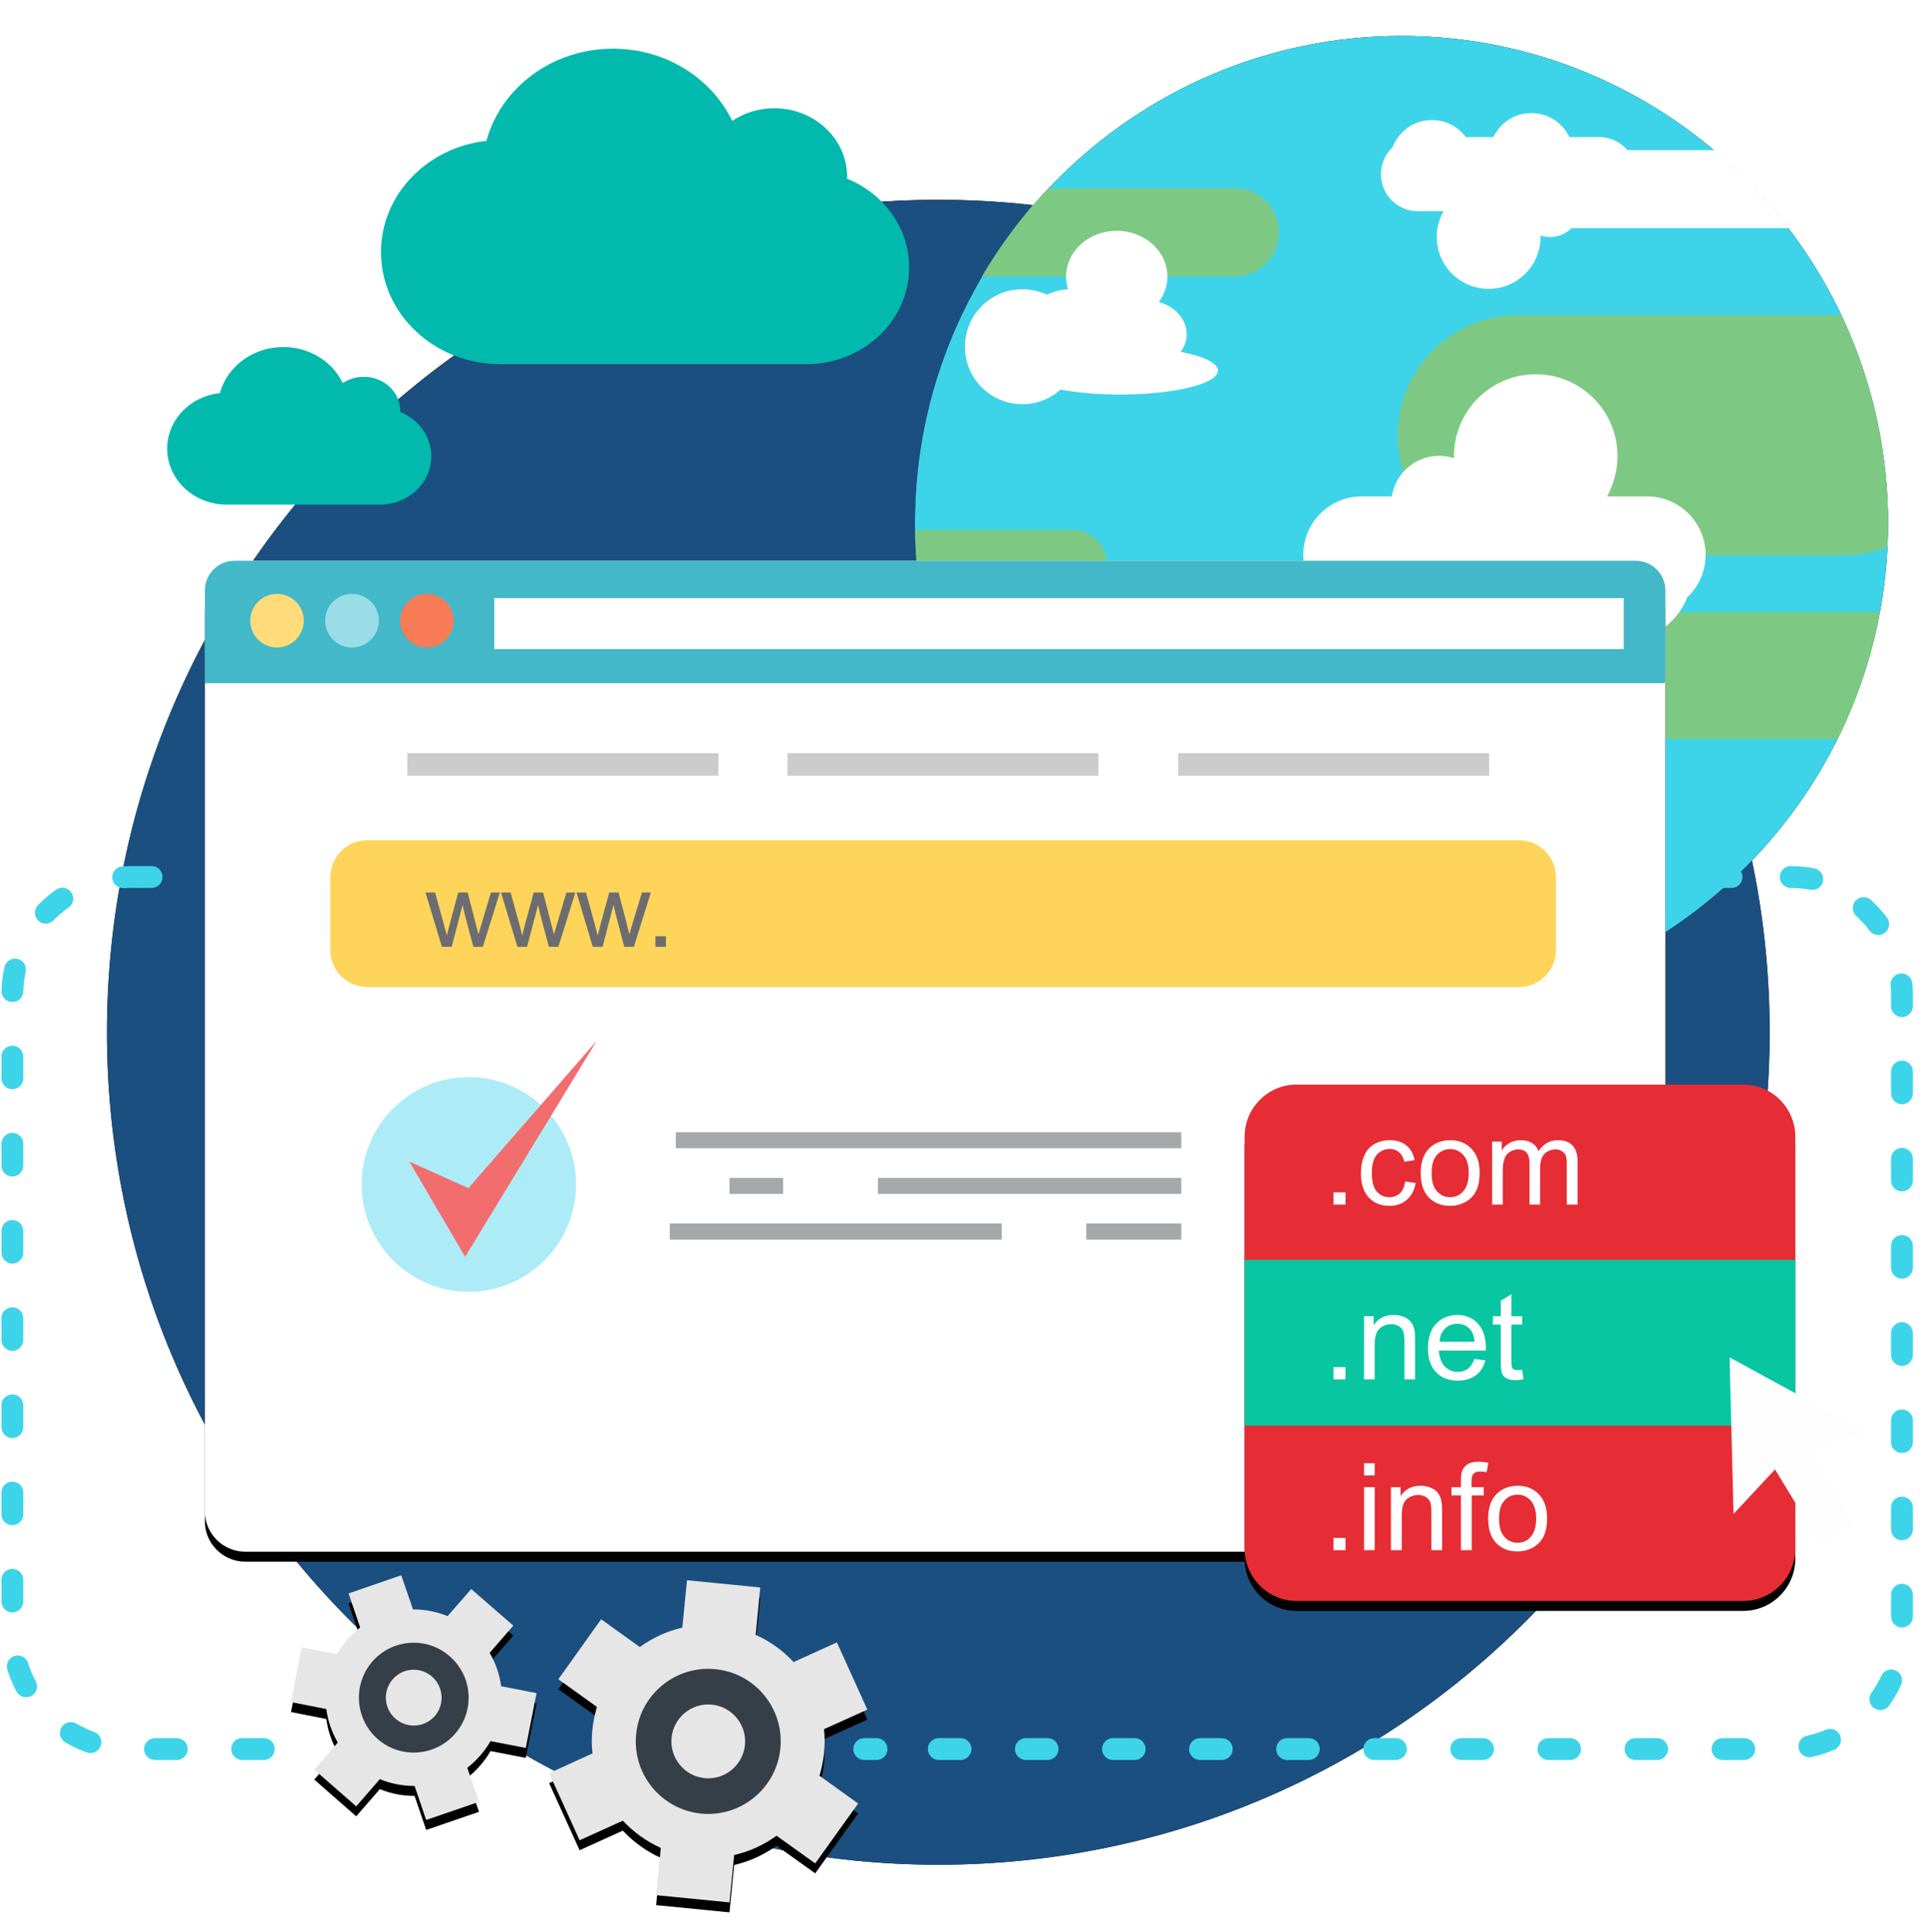<?xml version="1.0" encoding="UTF-8"?>
<svg width="387px" height="388px" viewBox="0 0 387 388" version="1.1" xmlns="http://www.w3.org/2000/svg" xmlns:xlink="http://www.w3.org/1999/xlink">
    <title>Group 57</title>
    <defs>
        <path d="M355.397,200.271 C355.397,292.585 280.648,367.422 188.441,367.422 C96.234,367.422 21.485,292.585 21.485,200.271 C21.485,107.956 96.234,33.12 188.441,33.12 C280.648,33.12 355.397,107.956 355.397,200.271" id="path-1"></path>
        <filter x="-4.0%" y="-4.0%" width="108.1%" height="108.1%" filterUnits="objectBoundingBox" id="filter-2">
            <feOffset dx="0" dy="0" in="SourceAlpha" result="shadowOffsetOuter1"></feOffset>
            <feGaussianBlur stdDeviation="4.5" in="shadowOffsetOuter1" result="shadowBlurOuter1"></feGaussianBlur>
            <feColorMatrix values="0 0 0 0 0   0 0 0 0 0   0 0 0 0 0  0 0 0 0.5 0" type="matrix" in="shadowBlurOuter1"></feColorMatrix>
        </filter>
        <path d="M281.482,195.874 C335.284,195.874 379.184,151.921 379.184,98.057 C379.184,44.163 335.284,0.21 281.482,0.21 C227.651,0.21 183.75,44.163 183.75,98.057 C183.75,151.921 227.651,195.874 281.482,195.874" id="path-3"></path>
        <filter x="-5.4%" y="-5.4%" width="110.7%" height="110.7%" filterUnits="objectBoundingBox" id="filter-4">
            <feOffset dx="0" dy="0" in="SourceAlpha" result="shadowOffsetOuter1"></feOffset>
            <feGaussianBlur stdDeviation="3.5" in="shadowOffsetOuter1" result="shadowBlurOuter1"></feGaussianBlur>
            <feColorMatrix values="0 0 0 0 0   0 0 0 0 0   0 0 0 0 0  0 0 0 0.5 0" type="matrix" in="shadowBlurOuter1"></feColorMatrix>
        </filter>
        <path d="M49.23,105.605 L326.35,105.605 C330.817,105.605 334.459,109.279 334.459,113.723 L334.459,296.483 C334.459,300.926 330.817,304.571 326.35,304.571 L49.23,304.571 C44.791,304.571 41.15,300.926 41.15,296.483 L41.15,113.723 C41.15,109.279 44.791,105.605 49.23,105.605" id="path-5"></path>
        <filter x="-4.4%" y="-5.5%" width="108.9%" height="113.1%" filterUnits="objectBoundingBox" id="filter-6">
            <feOffset dx="0" dy="2" in="SourceAlpha" result="shadowOffsetOuter1"></feOffset>
            <feGaussianBlur stdDeviation="4" in="shadowOffsetOuter1" result="shadowBlurOuter1"></feGaussianBlur>
            <feColorMatrix values="0 0 0 0 0   0 0 0 0 0   0 0 0 0 0  0 0 0 0.5 0" type="matrix" in="shadowBlurOuter1"></feColorMatrix>
        </filter>
        <path d="M260.371,210.771 L350.107,210.771 C355.854,210.771 360.549,215.472 360.549,221.225 L360.549,304.003 C360.549,309.757 355.854,314.456 350.107,314.456 L260.371,314.456 C254.651,314.456 249.957,309.757 249.957,304.003 L249.957,221.225 C249.957,215.472 254.651,210.771 260.371,210.771" id="path-7"></path>
        <filter x="-6.3%" y="-4.8%" width="112.7%" height="113.5%" filterUnits="objectBoundingBox" id="filter-8">
            <feOffset dx="0" dy="2" in="SourceAlpha" result="shadowOffsetOuter1"></feOffset>
            <feGaussianBlur stdDeviation="2" in="shadowOffsetOuter1" result="shadowBlurOuter1"></feGaussianBlur>
            <feColorMatrix values="0 0 0 0 0   0 0 0 0 0   0 0 0 0 0  0 0 0 0.5 0" type="matrix" in="shadowBlurOuter1"></feColorMatrix>
        </filter>
        <path d="M151.77,321.264 C154.672,322.575 157.261,324.426 159.366,326.733 L168.073,322.774 L174.19,336.276 L165.483,340.207 C165.655,341.745 165.655,343.34 165.512,344.935 C165.341,346.531 165.029,348.069 164.573,349.55 L172.341,355.133 L163.719,367.153 L155.952,361.599 C153.448,363.423 150.547,364.761 147.445,365.473 L146.506,374.987 L131.768,373.534 L132.707,364.049 C129.806,362.738 127.216,360.858 125.082,358.58 L116.404,362.511 L110.288,349.037 L118.965,345.079 C118.823,343.54 118.794,341.974 118.965,340.378 C119.107,338.783 119.448,337.216 119.875,335.735 L112.136,330.181 L120.728,318.131 L128.496,323.714 C131.029,321.863 133.93,320.523 137.031,319.811 L137.97,310.298 L152.68,311.751 L151.77,321.264 Z" id="path-9"></path>
        <filter x="-11.0%" y="-7.7%" width="121.9%" height="121.6%" filterUnits="objectBoundingBox" id="filter-10">
            <feOffset dx="0" dy="2" in="SourceAlpha" result="shadowOffsetOuter1"></feOffset>
            <feGaussianBlur stdDeviation="2" in="shadowOffsetOuter1" result="shadowBlurOuter1"></feGaussianBlur>
            <feColorMatrix values="0 0 0 0 0   0 0 0 0 0   0 0 0 0 0  0 0 0 0.5 0" type="matrix" in="shadowBlurOuter1"></feColorMatrix>
        </filter>
        <path d="M98.337,324.882 C99.561,326.962 100.329,329.24 100.642,331.576 L107.755,332.971 L105.592,343.967 L98.508,342.6 C97.939,343.625 97.228,344.594 96.431,345.505 C95.634,346.417 94.781,347.243 93.842,347.954 L96.203,354.792 L85.591,358.437 L83.258,351.601 C80.896,351.601 78.507,351.174 76.288,350.234 L71.536,355.703 L63.114,348.325 L67.837,342.884 C66.614,340.776 65.845,338.497 65.533,336.162 L58.447,334.767 L60.582,323.771 L67.695,325.138 C68.264,324.141 68.947,323.145 69.743,322.233 C70.54,321.321 71.422,320.495 72.332,319.783 L69.999,312.947 L80.584,309.301 L82.945,316.165 C85.307,316.137 87.668,316.594 89.887,317.505 L94.639,312.063 L103.088,319.413 L98.337,324.882 Z" id="path-11"></path>
        <filter x="-14.2%" y="-10.2%" width="128.4%" height="128.5%" filterUnits="objectBoundingBox" id="filter-12">
            <feOffset dx="0" dy="2" in="SourceAlpha" result="shadowOffsetOuter1"></feOffset>
            <feGaussianBlur stdDeviation="2" in="shadowOffsetOuter1" result="shadowBlurOuter1"></feGaussianBlur>
            <feColorMatrix values="0 0 0 0 0   0 0 0 0 0   0 0 0 0 0  0 0 0 0.5 0" type="matrix" in="shadowBlurOuter1"></feColorMatrix>
        </filter>
    </defs>
    <g id="Page-1" stroke="none" stroke-width="1" fill="none" fill-rule="evenodd">
        <g id="Pixelbook" transform="translate(-96, -2110)">
            <g id="Group-56" transform="translate(96, 2117)">
                <g id="Fill-2">
                    <use fill="black" fill-opacity="1" filter="url(#filter-2)" xlink:href="#path-1"></use>
                    <use fill="#1B4F7F" fill-rule="evenodd" xlink:href="#path-1"></use>
                </g>
                <g id="Fill-22">
                    <use fill="black" fill-opacity="1" filter="url(#filter-4)" xlink:href="#path-3"></use>
                    <use fill="#3DD4E9" fill-rule="evenodd" xlink:href="#path-3"></use>
                </g>
                <path d="M197.207,48.493 C200.963,42.112 205.402,36.187 210.466,30.832 L248.022,30.832 C252.888,30.832 256.842,34.791 256.842,39.663 C256.842,44.505 252.888,48.493 248.022,48.493 L197.207,48.493 Z M190.236,133.177 C186.197,122.696 183.92,111.302 183.778,99.395 L215.33,99.395 C219.172,99.395 222.331,102.557 222.331,106.402 C222.331,107.428 222.102,108.396 221.704,109.279 L239.686,109.279 C246.258,109.279 251.635,114.663 251.635,121.243 C251.635,127.823 246.258,133.177 239.686,133.177 L190.236,133.177 Z M369.853,56.269 C375.828,68.945 379.184,83.102 379.184,98.056 C379.184,99.652 379.156,101.219 379.07,102.785 C376.311,103.924 373.267,104.522 370.108,104.522 L304.783,104.522 C291.524,104.522 280.685,93.669 280.685,80.396 C280.685,67.121 291.524,56.269 304.783,56.269 L369.853,56.269 Z M377.535,115.945 C375.884,124.918 373.011,133.462 369.085,141.382 L291.326,141.382 C284.326,141.382 278.608,135.657 278.608,128.678 C278.608,121.67 284.326,115.945 291.326,115.945 L377.535,115.945 Z" id="Fill-23" fill="#7DC983"></path>
                <path d="M205.316,51.085 C207.08,51.085 208.73,51.483 210.238,52.167 C211.49,51.569 212.969,51.17 214.505,51.085 C214.25,50.287 214.107,49.433 214.107,48.55 C214.107,43.451 218.66,39.349 224.266,39.349 C229.899,39.349 234.45,43.451 234.45,48.55 C234.45,50.43 233.796,52.167 232.744,53.648 C235.987,54.56 238.321,57.095 238.321,60.114 C238.321,61.396 237.864,62.621 237.126,63.647 C241.677,64.53 244.607,65.896 244.607,67.406 C244.607,70.055 235.817,72.22 224.948,72.22 C220.453,72.22 216.327,71.85 212.998,71.224 C210.978,73.047 208.276,74.158 205.316,74.158 C198.944,74.158 193.794,69.002 193.794,62.621 C193.794,56.241 198.944,51.085 205.316,51.085 L205.316,51.085 Z M344.332,23.141 C349.851,27.813 354.86,33.053 359.24,38.808 L315.624,38.808 C314.514,39.918 312.978,40.602 311.3,40.602 C310.616,40.602 309.989,40.488 309.393,40.288 L309.393,40.574 C309.393,46.328 304.726,50.999 298.98,50.999 C293.205,50.999 288.538,46.328 288.538,40.574 C288.538,38.694 289.051,36.956 289.902,35.418 L284.754,35.418 C280.685,35.418 277.328,32.085 277.328,27.983 C277.328,25.847 278.238,23.939 279.66,22.571 C280.884,19.381 283.956,17.102 287.571,17.102 C290.359,17.102 292.833,18.441 294.37,20.52 L299.919,20.52 C301.284,17.672 304.187,15.706 307.544,15.706 C310.9,15.706 313.832,17.672 315.168,20.52 L321.171,20.52 C323.419,20.52 325.439,21.546 326.833,23.141 L344.332,23.141 Z M326.378,121.556 C332.069,121.556 336.935,117.967 338.839,112.954 C341.117,110.818 342.538,107.77 342.538,104.409 C342.538,97.942 337.247,92.673 330.817,92.673 L322.736,92.673 C324.074,90.28 324.841,87.517 324.841,84.583 C324.841,75.496 317.501,68.147 308.425,68.147 C299.377,68.147 292.009,75.496 292.009,84.583 C292.009,84.725 292.036,84.868 292.036,85.01 C291.069,84.697 290.074,84.526 289.022,84.526 C284.213,84.526 280.229,88.058 279.519,92.673 L273.458,92.673 C266.999,92.673 261.736,97.942 261.736,104.409 C261.736,110.875 266.999,116.145 273.458,116.145 L282.904,116.145 C285.038,120.645 289.619,123.75 294.911,123.75 C300.232,123.75 304.812,120.645 306.945,116.145 L315.681,116.145 C318.099,119.42 321.997,121.556 326.378,121.556 L326.378,121.556 Z" id="Fill-24" fill="#FFFFFF"></path>
                <g id="Fill-25">
                    <use fill="black" fill-opacity="1" filter="url(#filter-6)" xlink:href="#path-5"></use>
                    <use fill="#FFFFFF" fill-rule="evenodd" xlink:href="#path-5"></use>
                </g>
                <path d="M47.039,105.605 L328.541,105.605 C331.784,105.605 334.459,108.282 334.459,111.53 L334.459,129.703 C334.459,129.959 334.231,130.188 333.947,130.188 L41.15,130.188 L41.15,111.53 C41.15,108.282 43.796,105.605 47.039,105.605" id="Fill-26" fill="#43B8C9"></path>
                <path d="M55.631,123.009 C58.59,123.009 61.009,120.588 61.009,117.626 C61.009,114.663 58.59,112.242 55.631,112.242 C52.672,112.242 50.254,114.663 50.254,117.626 C50.254,120.588 52.672,123.009 55.631,123.009" id="Fill-27" fill="#FFDB79"></path>
                <path d="M70.682,123.009 C73.641,123.009 76.088,120.588 76.088,117.626 C76.088,114.663 73.641,112.242 70.682,112.242 C67.723,112.242 65.305,114.663 65.305,117.626 C65.305,120.588 67.723,123.009 70.682,123.009" id="Fill-28" fill="#9BDDE7"></path>
                <path d="M85.734,123.009 C88.692,123.009 91.111,120.588 91.111,117.626 C91.111,114.663 88.692,112.242 85.734,112.242 C82.774,112.242 80.356,114.663 80.356,117.626 C80.356,120.588 82.774,123.009 85.734,123.009" id="Fill-29" fill="#F77B55"></path>
                <polygon id="Fill-30" fill="#FFFFFF" points="99.276 123.322 326.093 123.322 326.093 113.096 99.276 113.096"></polygon>
                <path d="M73.755,161.72 L305.097,161.72 C309.165,161.72 312.494,165.054 312.494,169.126 L312.494,183.768 C312.494,187.841 309.165,191.174 305.097,191.174 L73.755,191.174 C69.657,191.174 66.329,187.841 66.329,183.768 L66.329,169.126 C66.329,165.054 69.657,161.72 73.755,161.72" id="Fill-31" fill="#FFD45B"></path>
                <polygon id="Fill-32" fill="#CCCCCC" points="158.143 148.76 220.595 148.76 220.595 144.231 158.143 144.231"></polygon>
                <polygon id="Fill-33" fill="#CCCCCC" points="81.807 148.76 144.287 148.76 144.287 144.231 81.807 144.231"></polygon>
                <polygon id="Fill-34" fill="#CCCCCC" points="236.613 148.76 299.065 148.76 299.065 144.231 236.613 144.231"></polygon>
                <path d="M131.626,183.112 L133.732,183.112 L133.732,181.004 L131.626,181.004 L131.626,183.112 Z M119.05,183.112 L115.778,172.203 L117.685,172.203 L119.42,178.498 L120.046,180.834 C120.074,180.72 120.274,179.98 120.615,178.583 L122.351,172.203 L124.228,172.203 L125.879,178.526 L126.391,180.606 L127.016,178.498 L128.923,172.203 L130.715,172.203 L127.301,183.112 L125.366,183.112 L123.659,176.589 L123.204,174.71 L121.014,183.112 L119.05,183.112 Z M103.914,183.112 L100.614,172.203 L102.548,172.203 L104.284,178.498 L104.882,180.834 C104.91,180.72 105.109,179.98 105.45,178.583 L107.186,172.203 L109.063,172.203 L110.714,178.526 L111.254,180.606 L111.881,178.498 L113.758,172.203 L115.551,172.203 L112.136,183.112 L110.231,183.112 L108.494,176.589 L108.068,174.71 L105.849,183.112 L103.914,183.112 Z M88.749,183.112 L85.449,172.203 L87.383,172.203 L89.119,178.498 L89.745,180.834 C89.773,180.72 89.944,179.98 90.314,178.583 L92.021,172.203 L93.927,172.203 L95.549,178.526 L96.089,180.606 L96.715,178.498 L98.593,172.203 L100.386,172.203 L96.972,183.112 L95.066,183.112 L93.33,176.589 L92.903,174.71 L90.712,183.112 L88.749,183.112 Z" id="Fill-35" fill="#6C6D70"></path>
                <path d="M94.155,252.387 C106.019,252.387 115.693,242.702 115.693,230.824 C115.693,218.946 106.019,209.262 94.155,209.262 C82.29,209.262 72.617,218.946 72.617,230.824 C72.617,242.702 82.29,252.387 94.155,252.387" id="Fill-36" fill="#ADECF7"></path>
                <polygon id="Fill-37" fill="#F26D6E" points="82.205 226.239 93.415 245.352 119.847 201.969 94.07 231.565"></polygon>
                <polygon id="Fill-38" fill="#A6A9AB" points="135.723 223.561 237.239 223.561 237.239 220.342 135.723 220.342"></polygon>
                <polygon id="Fill-39" fill="#A6A9AB" points="176.324 232.733 237.24 232.733 237.24 229.515 176.324 229.515"></polygon>
                <polygon id="Fill-40" fill="#A6A9AB" points="134.499 241.906 201.191 241.906 201.191 238.658 134.499 238.658"></polygon>
                <polygon id="Fill-41" fill="#A6A9AB" points="218.148 241.906 237.239 241.906 237.239 238.658 218.148 238.658"></polygon>
                <polygon id="Fill-42" fill="#A6A9AB" points="146.506 232.733 157.261 232.733 157.261 229.515 146.506 229.515"></polygon>
                <g id="Fill-43">
                    <use fill="black" fill-opacity="1" filter="url(#filter-8)" xlink:href="#path-7"></use>
                    <use fill="#E62C34" fill-rule="evenodd" xlink:href="#path-7"></use>
                </g>
                <polygon id="Fill-44" fill="#08C6A2" points="249.957 279.249 360.549 279.249 360.549 245.978 249.957 245.978"></polygon>
                <path d="M267.797,304.259 L270.215,304.259 L270.215,301.809 L267.797,301.809 L267.797,304.259 Z M273.942,289.247 L276.075,289.247 L276.075,286.798 L273.942,286.798 L273.942,289.247 Z M273.942,304.258 L276.075,304.258 L276.075,291.611 L273.942,291.611 L273.942,304.258 Z M279.347,304.259 L279.347,291.611 L281.282,291.611 L281.282,293.407 C282.193,292.011 283.529,291.326 285.294,291.326 C286.062,291.326 286.745,291.469 287.4,291.753 C288.026,292.011 288.509,292.381 288.822,292.836 C289.135,293.264 289.363,293.805 289.476,294.403 C289.561,294.801 289.619,295.486 289.619,296.483 L289.619,304.259 L287.456,304.259 L287.456,296.568 C287.456,295.685 287.371,295.029 287.229,294.603 C287.058,294.176 286.745,293.834 286.318,293.577 C285.919,293.321 285.407,293.179 284.839,293.179 C283.929,293.179 283.16,293.464 282.476,294.062 C281.823,294.631 281.511,295.742 281.511,297.365 L281.511,304.259 L279.347,304.259 Z M293.403,304.259 L293.403,293.264 L291.496,293.264 L291.496,291.611 L293.403,291.611 L293.403,290.273 C293.403,289.418 293.488,288.792 293.632,288.364 C293.829,287.824 294.199,287.367 294.712,287.025 C295.223,286.684 295.963,286.512 296.902,286.512 C297.501,286.512 298.154,286.571 298.894,286.713 L298.581,288.591 C298.126,288.534 297.699,288.478 297.3,288.478 C296.647,288.478 296.192,288.62 295.935,288.906 C295.65,289.162 295.537,289.703 295.537,290.443 L295.537,291.611 L297.983,291.611 L297.983,293.264 L295.566,293.264 L295.566,304.259 L293.403,304.259 Z M298.865,297.935 C298.865,295.6 299.519,293.861 300.8,292.75 C301.882,291.811 303.219,291.326 304.783,291.326 C306.519,291.326 307.942,291.897 309.051,293.037 C310.132,294.176 310.702,295.742 310.702,297.765 C310.702,299.389 310.446,300.641 309.961,301.582 C309.478,302.522 308.767,303.232 307.828,303.746 C306.917,304.259 305.893,304.515 304.783,304.515 C303.02,304.515 301.596,303.974 300.487,302.835 C299.406,301.695 298.865,300.071 298.865,297.935 L298.865,297.935 Z M301.057,297.935 C301.057,299.559 301.397,300.756 302.109,301.553 C302.821,302.379 303.702,302.778 304.783,302.778 C305.836,302.778 306.747,302.379 307.429,301.553 C308.141,300.756 308.51,299.53 308.51,297.878 C308.51,296.313 308.141,295.116 307.429,294.319 C306.718,293.52 305.836,293.122 304.783,293.122 C303.702,293.122 302.821,293.52 302.109,294.319 C301.397,295.116 301.057,296.313 301.057,297.935 L301.057,297.935 Z" id="Fill-45" fill="#FEFEFE"></path>
                <path d="M267.797,269.964 L270.215,269.964 L270.215,267.514 L267.797,267.514 L267.797,269.964 Z M273.942,269.963 L273.942,257.287 L275.876,257.287 L275.876,259.082 C276.787,257.714 278.124,257.031 279.888,257.031 C280.657,257.031 281.339,257.174 281.994,257.429 C282.62,257.714 283.104,258.085 283.416,258.512 C283.73,258.968 283.957,259.481 284.07,260.108 C284.156,260.505 284.184,261.19 284.184,262.187 L284.184,269.963 L282.05,269.963 L282.05,262.273 C282.05,261.389 281.965,260.733 281.795,260.307 C281.653,259.878 281.339,259.538 280.912,259.281 C280.486,259.025 280.001,258.883 279.432,258.883 C278.523,258.883 277.725,259.168 277.071,259.766 C276.418,260.335 276.075,261.418 276.075,263.041 L276.075,269.963 L273.942,269.963 Z M296.105,265.861 L298.324,266.145 C297.983,267.429 297.329,268.453 296.391,269.137 C295.451,269.849 294.257,270.219 292.777,270.219 C290.927,270.219 289.476,269.65 288.395,268.511 C287.314,267.372 286.773,265.776 286.773,263.724 C286.773,261.617 287.314,259.965 288.424,258.796 C289.505,257.629 290.927,257.031 292.663,257.031 C294.342,257.031 295.736,257.6 296.788,258.739 C297.87,259.907 298.41,261.531 298.41,263.611 C298.41,263.724 298.381,263.924 298.381,264.18 L288.964,264.18 C289.05,265.548 289.448,266.63 290.16,267.372 C290.842,268.083 291.724,268.453 292.777,268.453 C293.574,268.453 294.228,268.253 294.797,267.855 C295.338,267.429 295.792,266.772 296.105,265.861 L296.105,265.861 Z M289.107,262.415 L296.134,262.415 C296.048,261.361 295.765,260.563 295.338,260.022 C294.655,259.196 293.773,258.796 292.691,258.796 C291.695,258.796 290.87,259.111 290.217,259.766 C289.533,260.42 289.163,261.304 289.107,262.415 L289.107,262.415 Z M305.693,268.026 L305.979,269.935 C305.381,270.049 304.839,270.134 304.357,270.134 C303.588,270.134 302.991,269.992 302.563,269.764 C302.138,269.507 301.825,269.194 301.654,268.795 C301.483,268.367 301.397,267.542 301.397,266.26 L301.397,258.968 L299.805,258.968 L299.805,257.287 L301.397,257.287 L301.397,254.182 L303.532,252.872 L303.532,257.287 L305.693,257.287 L305.693,258.968 L303.532,258.968 L303.532,266.374 C303.532,266.972 303.588,267.372 303.645,267.542 C303.729,267.713 303.845,267.855 304.015,267.969 C304.187,268.083 304.442,268.111 304.755,268.111 C304.983,268.111 305.296,268.083 305.693,268.026 L305.693,268.026 Z" id="Fill-46" fill="#FEFEFE"></path>
                <path d="M267.797,234.869 L270.215,234.869 L270.215,232.42 L267.797,232.42 L267.797,234.869 Z M282.193,230.227 L284.298,230.541 C284.07,231.964 283.472,233.104 282.535,233.901 C281.596,234.727 280.429,235.126 279.034,235.126 C277.328,235.126 275.933,234.585 274.881,233.446 C273.827,232.306 273.316,230.682 273.316,228.603 C273.316,227.236 273.544,226.04 273.999,225.014 C274.425,223.988 275.137,223.219 276.046,222.707 C276.957,222.194 277.982,221.938 279.063,221.938 C280.429,221.938 281.568,222.279 282.42,222.991 C283.303,223.674 283.843,224.672 284.099,225.954 L282.022,226.267 C281.823,225.412 281.482,224.786 280.969,224.359 C280.458,223.931 279.859,223.703 279.147,223.703 C278.067,223.703 277.184,224.103 276.502,224.872 C275.848,225.64 275.507,226.865 275.507,228.518 C275.507,230.227 275.819,231.452 276.474,232.22 C277.128,232.989 277.982,233.389 279.034,233.389 C279.859,233.389 280.571,233.131 281.14,232.62 C281.681,232.107 282.05,231.309 282.193,230.227 L282.193,230.227 Z M285.322,228.546 C285.322,226.211 285.977,224.473 287.257,223.361 C288.338,222.422 289.676,221.938 291.241,221.938 C292.975,221.938 294.399,222.507 295.508,223.646 C296.589,224.786 297.158,226.353 297.158,228.376 C297.158,229.998 296.902,231.252 296.42,232.191 C295.935,233.131 295.223,233.844 294.285,234.356 C293.346,234.869 292.35,235.126 291.241,235.126 C289.476,235.126 288.054,234.585 286.945,233.446 C285.864,232.306 285.322,230.682 285.322,228.546 L285.322,228.546 Z M287.513,228.546 C287.513,230.17 287.855,231.367 288.565,232.164 C289.278,232.989 290.16,233.389 291.241,233.389 C292.293,233.389 293.205,232.989 293.886,232.164 C294.598,231.367 294.967,230.141 294.967,228.489 C294.967,226.922 294.598,225.726 293.886,224.928 C293.176,224.13 292.293,223.731 291.241,223.731 C290.16,223.731 289.278,224.13 288.565,224.928 C287.855,225.726 287.513,226.922 287.513,228.546 L287.513,228.546 Z M299.662,234.869 L299.662,222.222 L301.596,222.222 L301.596,224.018 C301.967,223.39 302.507,222.878 303.162,222.507 C303.817,222.137 304.555,221.938 305.409,221.938 C306.348,221.938 307.117,222.137 307.713,222.535 C308.312,222.907 308.738,223.447 308.966,224.159 C309.961,222.677 311.272,221.938 312.892,221.938 C314.144,221.938 315.112,222.279 315.794,222.991 C316.476,223.674 316.819,224.757 316.819,226.182 L316.819,234.869 L314.657,234.869 L314.657,226.894 C314.657,226.04 314.599,225.441 314.457,225.043 C314.314,224.672 314.059,224.387 313.688,224.159 C313.318,223.903 312.892,223.789 312.41,223.789 C311.527,223.789 310.787,224.103 310.189,224.672 C309.592,225.27 309.307,226.239 309.307,227.521 L309.307,234.869 L307.174,234.869 L307.174,226.666 C307.174,225.697 307.002,224.985 306.632,224.501 C306.291,224.046 305.721,223.789 304.926,223.789 C304.328,223.789 303.759,223.96 303.248,224.273 C302.734,224.586 302.365,225.043 302.138,225.669 C301.91,226.267 301.796,227.151 301.796,228.318 L301.796,234.869 L299.662,234.869 Z" id="Fill-47" fill="#FEFEFE"></path>
                <g id="Fill-48">
                    <use fill="black" fill-opacity="1" filter="url(#filter-10)" xlink:href="#path-9"></use>
                    <use fill="#E6E6E6" fill-rule="evenodd" xlink:href="#path-9"></use>
                </g>
                <path d="M143.661,328.158 C151.656,328.927 157.517,336.076 156.72,344.081 C155.924,352.085 148.811,357.925 140.816,357.156 C132.821,356.358 126.959,349.237 127.756,341.233 C128.525,333.228 135.667,327.361 143.661,328.158 M142.949,335.278 C147.018,335.679 150.006,339.295 149.608,343.369 C149.209,347.443 145.568,350.434 141.527,350.035 C137.459,349.636 134.471,345.989 134.869,341.916 C135.268,337.871 138.881,334.881 142.949,335.278" id="Fill-49" fill="#363F48"></path>
                <g id="Fill-50">
                    <use fill="black" fill-opacity="1" filter="url(#filter-12)" xlink:href="#path-11"></use>
                    <use fill="#E6E6E6" fill-rule="evenodd" xlink:href="#path-11"></use>
                </g>
                <path d="M90.314,325.565 C94.923,329.554 95.407,336.533 91.395,341.119 C87.412,345.705 80.441,346.189 75.861,342.201 C71.279,338.184 70.795,331.235 74.779,326.62 C78.791,322.035 85.734,321.549 90.314,325.565 M86.757,329.64 C89.09,331.69 89.346,335.222 87.327,337.557 C85.278,339.894 81.75,340.122 79.417,338.099 C77.084,336.076 76.828,332.517 78.876,330.181 C80.896,327.844 84.424,327.617 86.757,329.64" id="Fill-51" fill="#363F48"></path>
                <polygon id="Fill-52" fill="#FEFEFE" points="347.347 265.548 361.147 273.068 374.946 280.617 363.194 283.949 372.47 299.16 365.756 303.29 356.479 288.052 348.144 296.995 347.746 281.272"></polygon>
                <path d="M347.774,166.905 C348.969,166.905 349.936,167.902 349.936,169.097 C349.936,170.323 348.969,171.291 347.774,171.291 L343.393,171.291 C342.198,171.291 341.202,170.323 341.202,169.097 C341.202,167.902 342.198,166.905 343.393,166.905 L347.774,166.905 Z M364.362,167.36 C365.557,167.587 366.325,168.728 366.126,169.924 C365.898,171.092 364.76,171.89 363.564,171.662 L363.536,171.662 L363.395,171.633 L363.251,171.605 L363.138,171.575 L362.995,171.575 L362.882,171.548 L362.74,171.519 L362.598,171.491 L362.484,171.491 L362.342,171.462 L362.199,171.462 L362.057,171.434 L361.943,171.434 L361.801,171.405 L361.658,171.405 L361.544,171.377 L361.403,171.377 L361.26,171.348 L361.117,171.348 L360.975,171.348 L360.862,171.319 L360.72,171.319 L360.578,171.319 L360.435,171.319 L360.322,171.319 L360.179,171.291 L360.037,171.291 L359.894,171.291 L359.752,171.291 L359.61,171.291 C358.415,171.291 357.448,170.323 357.448,169.097 C357.448,167.902 358.415,166.905 359.61,166.905 L359.781,166.905 L359.951,166.933 L360.122,166.933 L360.294,166.933 L360.435,166.933 L360.606,166.933 L360.776,166.933 L360.947,166.961 L361.117,166.961 L361.26,166.961 L361.431,166.99 L361.602,166.99 L361.773,167.018 L361.915,167.018 L362.085,167.047 L362.255,167.047 L362.398,167.076 L362.569,167.076 L362.74,167.104 L362.882,167.132 L363.053,167.161 L363.223,167.161 L363.366,167.189 L363.536,167.218 L363.707,167.246 L363.849,167.275 L364.02,167.303 L364.162,167.332 L364.332,167.36 L364.362,167.36 Z M378.957,177.245 C379.697,178.213 379.498,179.58 378.531,180.292 C377.562,181.034 376.198,180.833 375.487,179.893 L375.429,179.836 L375.344,179.723 L375.287,179.637 L375.202,179.523 L375.117,179.438 L375.031,179.324 L374.946,179.237 L374.889,179.124 L374.803,179.01 L374.717,178.926 L374.633,178.839 L374.547,178.725 L374.462,178.64 L374.376,178.526 L374.291,178.441 L374.206,178.356 L374.121,178.241 L374.036,178.157 L373.95,178.07 L373.835,177.956 L373.75,177.871 L373.665,177.786 L373.579,177.7 L373.494,177.586 L373.409,177.501 L373.295,177.416 L373.21,177.33 L373.125,177.245 L373.04,177.159 L372.925,177.073 L372.839,176.959 L372.811,176.959 C371.93,176.133 371.844,174.737 372.67,173.854 C373.466,172.972 374.859,172.887 375.742,173.713 L375.8,173.74 L375.912,173.854 L376.027,173.968 L376.141,174.083 L376.255,174.168 L376.368,174.282 L376.482,174.396 L376.568,174.51 L376.681,174.623 L376.795,174.71 L376.908,174.824 L377.022,174.938 L377.108,175.051 L377.222,175.165 L377.335,175.279 L377.421,175.393 L377.535,175.507 L377.649,175.621 L377.734,175.734 L377.847,175.848 L377.933,175.992 L378.047,176.105 L378.16,176.219 L378.246,176.333 L378.331,176.446 L378.445,176.589 L378.531,176.703 L378.644,176.818 L378.729,176.932 L378.815,177.073 L378.929,177.187 L378.957,177.245 Z M384.164,195.019 C384.164,196.244 383.168,197.213 381.973,197.213 C380.75,197.213 379.783,196.244 379.783,195.019 L379.783,192.74 L379.783,192.598 L379.783,192.455 L379.783,192.313 L379.783,192.199 L379.783,192.057 L379.754,191.914 L379.754,191.772 L379.754,191.63 L379.754,191.515 L379.726,191.373 L379.726,191.23 L379.726,191.089 L379.697,190.975 L379.697,190.861 C379.583,189.635 380.465,188.581 381.689,188.468 C382.884,188.354 383.936,189.265 384.05,190.461 L384.078,190.604 L384.078,190.775 L384.078,190.917 L384.107,191.089 L384.107,191.259 L384.135,191.43 L384.135,191.573 L384.135,191.743 L384.135,191.914 L384.135,192.085 L384.164,192.256 L384.164,192.398 L384.164,192.569 L384.164,192.74 L384.164,195.019 Z M384.164,212.537 C384.164,213.734 383.168,214.731 381.973,214.731 C380.75,214.731 379.783,213.734 379.783,212.537 L379.783,208.151 C379.783,206.955 380.75,205.958 381.973,205.958 C383.168,205.958 384.164,206.955 384.164,208.151 L384.164,212.537 Z M384.164,230.055 C384.164,231.253 383.168,232.22 381.973,232.22 C380.75,232.22 379.783,231.253 379.783,230.055 L379.783,225.668 C379.783,224.473 380.75,223.475 381.973,223.475 C383.168,223.475 384.164,224.473 384.164,225.668 L384.164,230.055 Z M384.164,247.545 C384.164,248.77 383.168,249.739 381.973,249.739 C380.75,249.739 379.783,248.77 379.783,247.545 L379.783,243.188 C379.783,241.963 380.75,240.994 381.973,240.994 C383.168,240.994 384.164,241.963 384.164,243.188 L384.164,247.545 Z M384.164,265.063 C384.164,266.26 383.168,267.257 381.973,267.257 C380.75,267.257 379.783,266.26 379.783,265.063 L379.783,260.677 C379.783,259.481 380.75,258.483 381.973,258.483 C383.168,258.483 384.164,259.481 384.164,260.677 L384.164,265.063 Z M384.164,282.582 C384.164,283.778 383.168,284.747 381.973,284.747 C380.75,284.747 379.783,283.778 379.783,282.582 L379.783,278.195 C379.783,276.97 380.75,276.003 381.973,276.003 C383.168,276.003 384.164,276.97 384.164,278.195 L384.164,282.582 Z M384.164,300.071 C384.164,301.296 383.168,302.265 381.973,302.265 C380.75,302.265 379.783,301.296 379.783,300.071 L379.783,295.714 C379.783,294.489 380.75,293.519 381.973,293.519 C383.168,293.519 384.164,294.489 384.164,295.714 L384.164,300.071 Z M384.164,317.59 C384.164,318.786 383.168,319.783 381.973,319.783 C380.75,319.783 379.783,318.786 379.783,317.59 L379.783,313.204 C379.783,312.006 380.75,311.009 381.973,311.009 C383.168,311.009 384.164,312.006 384.164,313.204 L384.164,317.59 Z M379.413,335.45 C378.701,336.418 377.335,336.675 376.368,335.963 C375.373,335.278 375.146,333.912 375.828,332.914 L375.884,332.829 L375.97,332.744 L376.054,332.63 L376.113,332.517 L376.198,332.402 L376.255,332.317 L376.34,332.202 L376.397,332.089 L376.482,331.975 L376.539,331.861 L376.596,331.748 L376.681,331.633 L376.738,331.548 L376.795,331.434 L376.88,331.321 L376.937,331.205 L376.994,331.091 L377.051,330.977 L377.137,330.864 L377.193,330.75 L377.25,330.636 L377.307,330.521 L377.364,330.408 L377.421,330.295 L377.507,330.181 L377.562,330.067 L377.62,329.952 L377.677,329.838 L377.734,329.696 L377.762,329.582 L377.819,329.497 C378.331,328.385 379.64,327.902 380.722,328.414 C381.83,328.927 382.286,330.239 381.802,331.321 L381.746,331.434 L381.66,331.576 L381.604,331.719 L381.518,331.861 L381.461,332.003 L381.405,332.145 L381.318,332.288 L381.261,332.431 L381.176,332.573 L381.091,332.715 L381.033,332.829 L380.949,332.971 L380.864,333.114 L380.807,333.256 L380.722,333.4 L380.635,333.513 L380.579,333.656 L380.494,333.798 L380.408,333.912 L380.322,334.054 L380.237,334.196 L380.151,334.31 L380.067,334.453 L379.981,334.595 L379.896,334.709 L379.811,334.851 L379.726,334.966 L379.64,335.109 L379.555,335.222 L379.47,335.364 L379.413,335.45 Z M363.849,345.791 C362.655,346.046 361.488,345.306 361.232,344.11 C360.975,342.942 361.715,341.773 362.91,341.517 L363.053,341.488 L363.195,341.461 L363.309,341.432 L363.451,341.375 L363.564,341.346 L363.707,341.317 L363.821,341.29 L363.963,341.261 L364.077,341.233 L364.19,341.176 L364.332,341.148 L364.447,341.118 L364.59,341.062 L364.703,341.033 L364.846,341.005 L364.959,340.948 L365.072,340.919 L365.215,340.862 L365.328,340.835 L365.443,340.776 L365.585,340.748 L365.699,340.691 L365.812,340.663 L365.954,340.606 L366.069,340.549 L366.182,340.521 L366.296,340.463 L366.438,340.406 L366.553,340.349 L366.666,340.321 C367.776,339.837 369.056,340.349 369.54,341.461 C370.024,342.571 369.511,343.852 368.402,344.337 L368.373,344.337 L368.231,344.394 L368.089,344.451 L367.946,344.508 L367.804,344.566 L367.662,344.622 L367.52,344.679 L367.349,344.736 L367.207,344.793 L367.065,344.85 L366.923,344.907 L366.752,344.963 L366.61,345.02 L366.466,345.079 L366.325,345.107 L366.153,345.164 L366.011,345.22 L365.869,345.249 L365.699,345.306 L365.557,345.363 L365.414,345.391 L365.243,345.448 L365.101,345.477 L364.959,345.533 L364.788,345.562 L364.646,345.591 L364.476,345.647 L364.332,345.676 L364.162,345.705 L364.02,345.761 L363.849,345.791 Z M345.924,346.388 C344.729,346.388 343.734,345.391 343.734,344.195 C343.734,342.97 344.729,342.002 345.924,342.002 L350.306,342.002 C351.501,342.002 352.496,342.97 352.496,344.195 C352.496,345.391 351.501,346.388 350.306,346.388 L345.924,346.388 Z M328.428,346.388 C327.232,346.388 326.265,345.391 326.265,344.195 C326.265,342.97 327.232,342.002 328.428,342.002 L332.809,342.002 C334.004,342.002 334.999,342.97 334.999,344.195 C334.999,345.391 334.004,346.388 332.809,346.388 L328.428,346.388 Z M310.957,346.388 C309.734,346.388 308.766,345.391 308.766,344.195 C308.766,342.97 309.734,342.002 310.957,342.002 L315.31,342.002 C316.534,342.002 317.5,342.97 317.5,344.195 C317.5,345.391 316.534,346.388 315.31,346.388 L310.957,346.388 Z M293.46,346.388 C292.265,346.388 291.27,345.391 291.27,344.195 C291.27,342.97 292.265,342.002 293.46,342.002 L297.842,342.002 C299.036,342.002 300.032,342.97 300.032,344.195 C300.032,345.391 299.036,346.388 297.842,346.388 L293.46,346.388 Z M275.962,346.388 C274.766,346.388 273.799,345.391 273.799,344.195 C273.799,342.97 274.766,342.002 275.962,342.002 L280.343,342.002 C281.539,342.002 282.535,342.97 282.535,344.195 C282.535,345.391 281.539,346.388 280.343,346.388 L275.962,346.388 Z M258.493,346.388 C257.27,346.388 256.302,345.391 256.302,344.195 C256.302,342.97 257.27,342.002 258.493,342.002 L262.846,342.002 C264.069,342.002 265.037,342.97 265.037,344.195 C265.037,345.391 264.069,346.388 262.846,346.388 L258.493,346.388 Z M240.994,346.388 C239.799,346.388 238.803,345.391 238.803,344.195 C238.803,342.97 239.799,342.002 240.994,342.002 L245.377,342.002 C246.571,342.002 247.568,342.97 247.568,344.195 C247.568,345.391 246.571,346.388 245.377,346.388 L240.994,346.388 Z M223.497,346.388 C222.302,346.388 221.334,345.391 221.334,344.195 C221.334,342.97 222.302,342.002 223.497,342.002 L227.878,342.002 C229.101,342.002 230.068,342.97 230.068,344.195 C230.068,345.391 229.101,346.388 227.878,346.388 L223.497,346.388 Z M206.027,346.388 C204.803,346.388 203.836,345.391 203.836,344.195 C203.836,342.97 204.803,342.002 206.027,342.002 L210.38,342.002 C211.604,342.002 212.571,342.97 212.571,344.195 C212.571,345.391 211.604,346.388 210.38,346.388 L206.027,346.388 Z M188.53,346.388 C187.335,346.388 186.339,345.391 186.339,344.195 C186.339,342.97 187.335,342.002 188.53,342.002 L192.911,342.002 C194.106,342.002 195.101,342.97 195.101,344.195 C195.101,345.391 194.106,346.388 192.911,346.388 L188.53,346.388 Z M173.564,346.388 C172.369,346.388 171.373,345.391 171.373,344.195 C171.373,342.97 172.369,342.002 173.564,342.002 L176.039,342.002 C177.263,342.002 178.23,342.97 178.23,344.195 C178.23,345.391 177.263,346.388 176.039,346.388 L173.564,346.388 Z M48.632,346.388 C47.408,346.388 46.441,345.391 46.441,344.195 C46.441,342.97 47.408,342.002 48.632,342.002 L53.014,342.002 C54.208,342.002 55.176,342.97 55.176,344.195 C55.176,345.391 54.208,346.388 53.014,346.388 L48.632,346.388 Z M31.134,346.388 C29.939,346.388 28.943,345.391 28.943,344.195 C28.943,342.97 29.939,342.002 31.134,342.002 L35.516,342.002 C36.711,342.002 37.706,342.97 37.706,344.195 C37.706,345.391 36.711,346.388 35.516,346.388 L31.134,346.388 Z M13.124,342.856 C12.072,342.258 11.73,340.919 12.327,339.865 C12.954,338.812 14.291,338.469 15.343,339.068 L15.343,339.097 L15.457,339.153 L15.571,339.21 L15.685,339.267 L15.799,339.352 L15.913,339.409 L16.026,339.466 L16.14,339.524 L16.254,339.579 L16.367,339.637 L16.482,339.694 L16.595,339.751 L16.709,339.808 L16.823,339.865 L16.936,339.922 L17.079,339.98 L17.193,340.036 L17.307,340.093 L17.42,340.151 L17.534,340.207 L17.648,340.264 L17.79,340.321 L17.904,340.349 L18.018,340.406 L18.132,340.463 L18.274,340.521 L18.388,340.549 L18.501,340.606 L18.616,340.663 L18.758,340.691 L18.872,340.748 L18.9,340.748 C20.038,341.148 20.636,342.4 20.237,343.54 C19.839,344.679 18.587,345.278 17.449,344.879 L17.392,344.85 L17.25,344.793 L17.079,344.736 L16.936,344.679 L16.795,344.622 L16.652,344.566 L16.51,344.508 L16.367,344.451 L16.226,344.394 L16.054,344.337 L15.913,344.281 L15.77,344.223 L15.628,344.138 L15.486,344.081 L15.343,344.024 L15.201,343.967 L15.059,343.881 L14.917,343.824 L14.774,343.739 L14.632,343.682 L14.519,343.596 L14.376,343.54 L14.234,343.482 L14.092,343.398 L13.95,343.312 L13.807,343.255 L13.665,343.169 L13.551,343.084 L13.408,343.027 L13.266,342.942 L13.124,342.856 Z M1.487,328.272 C1.117,327.104 1.744,325.878 2.882,325.508 C4.048,325.139 5.272,325.766 5.642,326.932 L5.67,327.048 L5.727,327.161 L5.755,327.274 L5.783,327.418 L5.84,327.531 L5.869,327.645 L5.926,327.787 L5.983,327.902 L6.012,328.015 L6.068,328.158 L6.125,328.272 L6.154,328.385 L6.211,328.5 L6.267,328.642 L6.296,328.756 L6.353,328.87 L6.409,328.984 L6.466,329.127 L6.523,329.24 L6.552,329.355 L6.609,329.468 L6.666,329.582 L6.723,329.696 L6.78,329.838 L6.836,329.952 L6.893,330.067 L6.95,330.181 L7.007,330.295 L7.092,330.408 L7.15,330.521 L7.178,330.579 C7.747,331.662 7.348,332.971 6.296,333.542 C5.214,334.112 3.906,333.713 3.337,332.658 L3.28,332.573 L3.195,332.431 L3.138,332.288 L3.053,332.145 L2.995,332.003 L2.91,331.861 L2.853,331.719 L2.796,331.576 L2.71,331.434 L2.654,331.291 L2.597,331.148 L2.512,331.006 L2.455,330.864 L2.398,330.721 L2.341,330.579 L2.285,330.437 L2.198,330.295 L2.142,330.151 L2.085,330.009 L2.028,329.866 L1.971,329.696 L1.914,329.554 L1.857,329.412 L1.829,329.269 L1.772,329.127 L1.715,328.955 L1.658,328.812 L1.601,328.67 L1.544,328.529 L1.516,328.358 L1.487,328.272 Z M0.292,310.184 C0.292,308.987 1.289,308.02 2.484,308.02 C3.678,308.02 4.674,308.987 4.674,310.184 L4.674,314.571 C4.674,315.767 3.678,316.763 2.484,316.763 C1.289,316.763 0.292,315.767 0.292,314.571 L0.292,310.184 Z M0.292,292.694 C0.292,291.47 1.289,290.5 2.484,290.5 C3.678,290.5 4.674,291.47 4.674,292.694 L4.674,297.052 C4.674,298.278 3.678,299.246 2.484,299.246 C1.289,299.246 0.292,298.278 0.292,297.052 L0.292,292.694 Z M0.292,275.176 C0.292,273.98 1.289,272.983 2.484,272.983 C3.678,272.983 4.674,273.98 4.674,275.176 L4.674,279.563 C4.674,280.758 3.678,281.756 2.484,281.756 C1.289,281.756 0.292,280.758 0.292,279.563 L0.292,275.176 Z M0.292,257.657 C0.292,256.46 1.289,255.493 2.484,255.493 C3.678,255.493 4.674,256.46 4.674,257.657 L4.674,262.044 C4.674,263.241 3.678,264.238 2.484,264.238 C1.289,264.238 0.292,263.241 0.292,262.044 L0.292,257.657 Z M0.292,240.168 C0.292,238.944 1.289,237.974 2.484,237.974 C3.678,237.974 4.674,238.944 4.674,240.168 L4.674,244.526 C4.674,245.751 3.678,246.719 2.484,246.719 C1.289,246.719 0.292,245.751 0.292,244.526 L0.292,240.168 Z M0.292,222.649 C0.292,221.453 1.289,220.456 2.484,220.456 C3.678,220.456 4.674,221.453 4.674,222.649 L4.674,227.037 C4.674,228.233 3.678,229.23 2.484,229.23 C1.289,229.23 0.292,228.233 0.292,227.037 L0.292,222.649 Z M0.292,205.131 C0.292,203.935 1.289,202.966 2.484,202.966 C3.678,202.966 4.674,203.935 4.674,205.131 L4.674,209.518 C4.674,210.743 3.678,211.712 2.484,211.712 C1.289,211.712 0.292,210.743 0.292,209.518 L0.292,205.131 Z M0.89,187.214 C1.146,186.018 2.313,185.277 3.508,185.534 C4.674,185.79 5.414,186.958 5.158,188.155 L5.158,188.183 L5.129,188.297 L5.101,188.439 L5.072,188.553 L5.045,188.696 L5.016,188.838 L5.016,188.952 L4.987,189.094 L4.959,189.237 L4.93,189.351 L4.901,189.493 L4.901,189.635 L4.873,189.75 L4.844,189.892 L4.844,190.035 L4.816,190.148 L4.816,190.291 L4.788,190.433 L4.788,190.547 L4.759,190.689 L4.759,190.832 L4.731,190.975 L4.731,191.089 L4.731,191.23 L4.703,191.373 L4.703,191.515 L4.703,191.63 L4.703,191.772 L4.674,191.914 L4.674,192.057 C4.646,193.282 3.65,194.222 2.426,194.193 C1.231,194.165 0.264,193.168 0.321,191.944 L0.321,191.914 L0.321,191.743 L0.321,191.573 L0.321,191.43 L0.35,191.259 L0.35,191.089 L0.35,190.917 L0.378,190.775 L0.378,190.604 L0.406,190.433 L0.406,190.262 L0.435,190.12 L0.435,189.949 L0.463,189.779 L0.492,189.635 L0.492,189.465 L0.52,189.294 L0.548,189.151 L0.577,188.981 L0.605,188.81 L0.605,188.666 L0.634,188.496 L0.662,188.354 L0.691,188.183 L0.72,188.041 L0.748,187.87 L0.804,187.699 L0.833,187.556 L0.862,187.385 L0.89,187.243 L0.89,187.214 Z M11.246,171.662 C12.214,170.949 13.58,171.177 14.291,172.174 C15.002,173.143 14.774,174.51 13.779,175.222 L13.722,175.251 L13.608,175.336 L13.494,175.421 L13.408,175.479 L13.295,175.563 L13.181,175.65 L13.096,175.734 L12.982,175.792 L12.897,175.878 L12.783,175.963 L12.697,176.048 L12.584,176.133 L12.499,176.219 L12.385,176.304 L12.299,176.361 L12.185,176.446 L12.1,176.532 L11.986,176.618 L11.901,176.703 L11.815,176.788 L11.701,176.875 L11.616,176.959 L11.531,177.073 L11.417,177.159 L11.332,177.245 L11.246,177.33 L11.132,177.416 L11.047,177.501 L10.962,177.586 L10.877,177.7 L10.791,177.786 L10.762,177.786 C9.938,178.669 8.543,178.697 7.69,177.842 C6.808,177.016 6.78,175.621 7.633,174.767 L7.662,174.71 L7.775,174.623 L7.861,174.51 L7.974,174.396 L8.088,174.282 L8.202,174.168 L8.316,174.083 L8.43,173.968 L8.543,173.854 L8.657,173.74 L8.771,173.656 L8.884,173.542 L8.999,173.427 L9.112,173.342 L9.226,173.228 L9.34,173.143 L9.454,173.029 L9.596,172.943 L9.71,172.83 L9.824,172.744 L9.938,172.63 L10.052,172.545 L10.193,172.43 L10.308,172.345 L10.421,172.259 L10.564,172.146 L10.677,172.06 L10.791,171.975 L10.934,171.89 L11.047,171.804 L11.189,171.69 L11.246,171.662 Z M24.847,171.319 C23.652,171.405 22.627,170.465 22.542,169.269 C22.485,168.072 23.395,167.018 24.619,166.961 L24.761,166.961 L24.932,166.933 L25.102,166.933 L25.273,166.933 L25.415,166.933 L25.586,166.933 L25.757,166.933 L25.927,166.905 L26.098,166.905 L30.452,166.905 C31.675,166.905 32.642,167.902 32.642,169.097 C32.642,170.323 31.675,171.291 30.452,171.291 L26.098,171.291 L25.956,171.291 L25.814,171.291 L25.672,171.291 L25.529,171.291 L25.415,171.319 L25.273,171.319 L25.131,171.319 L24.988,171.319 L24.847,171.319 Z" id="Fill-53" fill="#3DD4E9"></path>
                <path d="M123.119,2.774 C110.885,2.774 100.585,10.636 97.683,21.289 C85.762,22.6 76.515,32.114 76.515,43.621 C76.515,56.041 87.241,66.125 100.471,66.125 L161.728,66.125 L161.927,66.125 C173.336,66.125 182.583,57.436 182.583,46.698 C182.583,38.722 177.462,31.857 170.093,28.867 C170.121,28.752 170.121,28.61 170.121,28.468 C170.121,20.891 163.577,14.738 155.497,14.738 C152.339,14.738 149.436,15.678 147.047,17.273 C142.921,8.727 133.76,2.774 123.119,2.774" id="Fill-54" fill="#01B9AD"></path>
                <path d="M56.883,62.678 C50.766,62.678 45.616,66.609 44.165,71.936 C38.19,72.562 33.581,77.319 33.581,83.102 C33.581,89.311 38.93,94.325 45.559,94.325 L76.174,94.325 L76.288,94.325 C81.978,94.325 86.615,89.995 86.615,84.64 C86.615,80.623 84.054,77.206 80.385,75.724 L80.385,75.525 C80.385,71.736 77.112,68.66 73.072,68.66 C71.507,68.66 70.028,69.116 68.833,69.914 C66.785,65.64 62.203,62.678 56.883,62.678" id="Fill-55" fill="#01B9AD"></path>
            </g>
        </g>
    </g>
</svg>